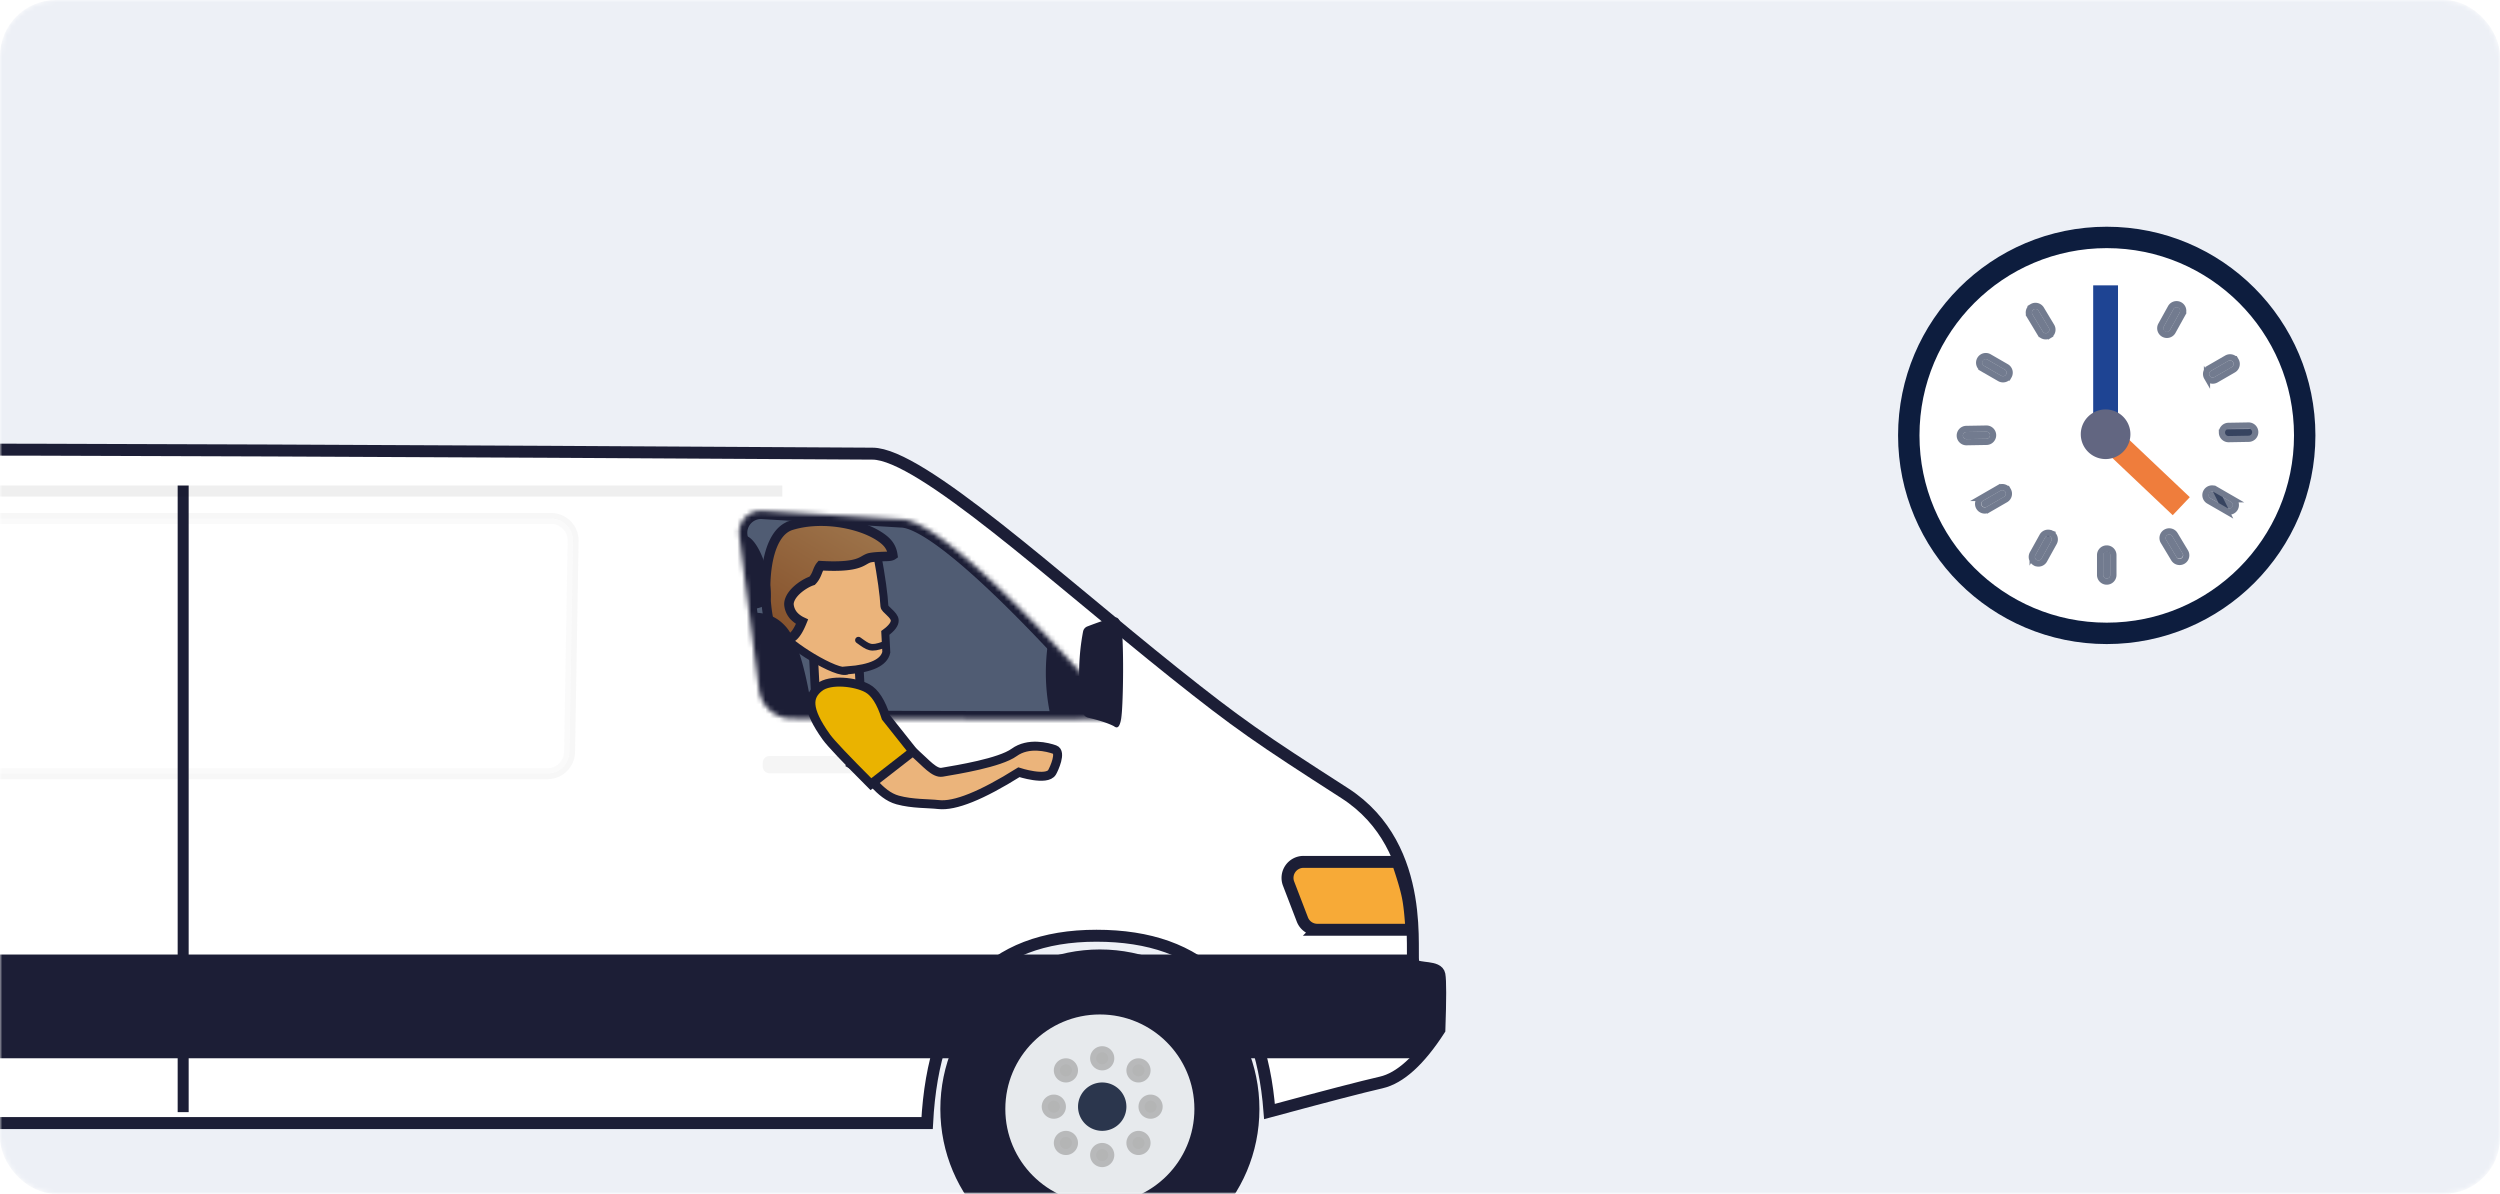 <svg xmlns="http://www.w3.org/2000/svg" width="534" height="255" fill="none" viewBox="0 0 534 255">
  <mask id="a" width="534" height="255" x="0" y="0" maskUnits="userSpaceOnUse" style="mask-type:alpha">
    <rect width="534" height="255" fill="#EDF0F6" rx="12"/>
  </mask>
  <g mask="url(#a)">
    <rect width="534" height="255" fill="#EDF0F6" rx="12"/>
    <g filter="url(#b)">
      <path fill="#fff" fill-rule="evenodd" stroke="#1C1E36" stroke-width="2.554" d="M301.998 206.042c-1.081-1.057 3.41-24.939-14.788-36.632-18.197-11.691-22.708-14.762-36.513-25.78-25.174-20.09-54.123-46.73-64.34-46.73-195.593-1.2-294.374-1.2-296.341 0-2.953 1.804-1.839 51.981-2.12 58.278-.188 4.199-.188 18.814 0 43.845-2.431.83-2.525 3.169-.281 7.019 2.154 16.45 6.396 25.996 12.723 28.637 1.658 1.826-1.593-35.656 36.772-35.656 25.577 0 37.732 13.622 36.466 40.864h224.457c1.396-26.675 13.453-40.013 36.171-40.013s35.038 12.516 36.96 37.546c11.866-3.211 19.818-5.279 23.854-6.202 4.036-.925 8.181-4.682 12.439-11.272.229-6.58.229-10.501 0-11.762-.341-1.89-4.379-1.083-5.459-2.142Z" clip-rule="evenodd"/>
      <path fill="#1C1E36" fill-rule="evenodd" d="M301.784 203.891h-413.668c-1.013-.317.3 7.071 3.938 22.159h410.77l4.805-6.768c.661-5.801.661-9.571 0-11.311-.4-1.054-3.461-.366-4.805-1.14-.584-.337-.931-1.315-1.04-2.94Z" clip-rule="evenodd"/>
      <path fill="#1C1E36" d="M234.934 270.959c-18.82 0-34.077-15.257-34.077-34.077 0-18.821 15.257-34.078 34.077-34.078 18.821 0 34.078 15.257 34.078 34.078 0 18.82-15.257 34.077-34.078 34.077Z"/>
      <path fill="#E7EAED" d="M234.932 257.075c-11.153 0-20.194-9.04-20.194-20.193 0-11.152 9.041-20.193 20.194-20.193 11.152 0 20.193 9.041 20.193 20.193 0 11.153-9.041 20.193-20.193 20.193Z"/>
      <path fill="#0F1C35" fill-opacity=".868" d="M235.433 241.55a5.166 5.166 0 1 1 0-10.332 5.166 5.166 0 0 1 0 10.332Z"/>
      <path fill="#D8D8D8" stroke="#979797" stroke-width="2.582" d="M235.431 227.343a1.291 1.291 0 1 1 0-2.582 1.291 1.291 0 0 1 0 2.582Zm-10.332 10.332a1.291 1.291 0 1 1 0-2.582 1.291 1.291 0 0 1 0 2.582Zm2.58 7.75a1.291 1.291 0 1 1 0-2.582 1.291 1.291 0 0 1 0 2.582Zm7.752 2.582a1.291 1.291 0 1 1 0-2.582 1.291 1.291 0 0 1 0 2.582Zm7.75-2.582a1.291 1.291 0 1 1 0-2.582 1.291 1.291 0 0 1 0 2.582Zm0-15.498a1.291 1.291 0 1 1 0-2.582 1.291 1.291 0 0 1 0 2.582Zm2.582 7.748a1.291 1.291 0 1 1 0-2.582 1.291 1.291 0 0 1 0 2.582Zm-18.084-7.748a1.291 1.291 0 1 1 0-2.582 1.291 1.291 0 0 1 0 2.582Z" opacity=".58"/>
      <path fill="#F7AA37" fill-rule="evenodd" stroke="#1C1E36" stroke-width="2.554" d="M278.433 184.097h20.093c1.119 3.269 1.855 5.769 2.197 7.499.327 1.64.575 3.975.754 7.002h-20.101a3.416 3.416 0 0 1-3.191-2.193l-2.944-7.663a3.423 3.423 0 0 1 .374-3.163 3.412 3.412 0 0 1 2.818-1.482Z" clip-rule="evenodd"/>
      <g opacity=".464">
        <path stroke="#E9E9EA" stroke-width="1.174" d="M-91.197 111.341H117.79a4.088 4.088 0 0 1 2.876 1.253 4.092 4.092 0 0 1 1.155 2.925l-.754 45.102a4.1 4.1 0 0 1-1.227 2.861 4.097 4.097 0 0 1-2.882 1.178H-91.199a4.095 4.095 0 0 1-2.906-1.203 4.1 4.1 0 0 1-1.203-2.905v-45.101c0-1.135.46-2.162 1.203-2.905a4.092 4.092 0 0 1 2.906-1.205h.002Z" clip-rule="evenodd" opacity=".464"/>
        <path stroke="#5C5C5C" stroke-opacity=".228" stroke-width="1.174" d="M-91.197 110.167h208.986a5.278 5.278 0 0 1 3.719 1.611 5.273 5.273 0 0 1 1.485 3.761l-.753 45.101a5.266 5.266 0 0 1-1.579 3.678 5.26 5.26 0 0 1-3.704 1.517H-91.2a5.257 5.257 0 0 1-3.735-1.548 5.267 5.267 0 0 1-1.548-3.735v-45.101a5.266 5.266 0 0 1 1.548-3.736 5.26 5.26 0 0 1 3.735-1.548h.003Z" clip-rule="evenodd" opacity=".464"/>
      </g>
      <path fill="#1C1E36" fill-rule="evenodd" d="M40.299 103.711H37.95v133.847h2.35V103.711Z" clip-rule="evenodd"/>
      <path stroke="url(#c)" stroke-width="2.349" d="M167.102 104.884h-277.088"/>
      <path fill="#1C1E36" fill-rule="evenodd" d="M239.638 134.765c-.355-3.312-1.328-2.911-1.815-2.803-1.208.268-3.063.883-5.563 1.843a1.463 1.463 0 0 0-.916 1.098 47.526 47.526 0 0 0-.843 8.794c0 2.817.271 5.632.81 8.446a1.46 1.46 0 0 0 1.101 1.149c2.365.561 4.168 1.147 5.411 1.763.398.196 1.489 1.471 1.816-3.023.326-4.495.355-13.954 0-17.268l-.001.001Z" clip-rule="evenodd"/>
      <path fill="#000" fill-opacity=".04" d="M164.384 161.476h20.507c.81 0 1.466.656 1.466 1.466v.769c0 .809-.656 1.466-1.466 1.466h-20.507c-.81 0-1.466-.657-1.466-1.466v-.769c0-.81.656-1.466 1.466-1.466Z"/>
      <mask id="d" width="83" height="45" x="157" y="109" maskUnits="userSpaceOnUse" style="mask-type:alpha">
        <path fill="#fff" d="M239.295 153.466c0-.387-36.087-42.542-46.895-42.542l-29.554-1.813a4.714 4.714 0 0 0-2.024.324 4.711 4.711 0 0 0-2.733 2.922 4.704 4.704 0 0 0-.188 2.041l4.231 32.951a7.052 7.052 0 0 0 2.321 4.38 7.053 7.053 0 0 0 4.632 1.767c46.807.228 70.21.218 70.21-.03Z"/>
      </mask>
      <g mask="url(#d)">
        <path fill="#505C73" stroke="#1C1E36" stroke-width="3.522" d="M239.295 153.466c0-.387-36.087-42.542-46.895-42.542l-29.554-1.812a4.684 4.684 0 0 0-3.717 1.479 4.704 4.704 0 0 0-1.228 3.807l4.231 32.951a7.047 7.047 0 0 0 6.953 6.147c46.807.228 70.21.218 70.21-.03Z"/>
        <path fill="#EBB47B" stroke="#1C1E36" stroke-width="1.895" d="m176.852 152.194-2.402 1.104-.793-15.142 2.25 1.629c1.714.923 3.669.82 5.277-.276l2.068-1.855.498 9.515-1.917 4.764-4.981.261Z"/>
        <path fill="#EBB47B" stroke="#1C1E36" stroke-width="1.695" d="M181.067 143.186c-2.038 1.261-13.533-6.126-13.611-7.632-5.896-14.209-3.815-21.579 6.246-22.106 15.088-.791 11.49 1.673 13.672 5.003.895 4.889 1.407 8.563 1.536 11.024.039.724 2.142 1.824 2.203 3.01.043.792-.629 1.695-2.014 2.708l.217 4.121c-.48 2.188-3.23 3.478-8.25 3.87l.001.002Z"/>
        <path stroke="#1C1E36" stroke-linecap="round" stroke-width="1.413" d="M188.777 137.723c-2.83.996-3.225.576-5.417-.991"/>
        <path fill="url(#e)" fill-rule="evenodd" stroke="#1C1E36" stroke-width="2.035" d="M169.014 112.221c4.314-1.325 9.419-1.079 13.639.105 2.221.624 4.197 1.507 5.673 2.575 1.236.895 2.127 1.91 2.382 3.674-.453.315-1.278.264-2.187.301-.809.035-1.693.075-2.57.224-.448.076-.855.284-1.346.57-1.078.623-2.795 1.54-9.31 1.158-.172.201-.357.512-.535.923-.251.58-.494 1.471-1.278 2.299-1.019.326-2.357 1.126-3.361 2.069-1.125 1.056-1.716 2.255-1.587 3.175.113.913.53 1.76 1.185 2.405a5.796 5.796 0 0 0 1.596 1.101c-.513 1.261-1.082 2.342-1.754 3.003-.491.481-1.011.679-1.499.713-.956.065-1.771-.419-2.173-.632-.165-.087-.41-.209-.878-.776-.402-.863-.748-2.151-1.008-3.68-.487-2.862-.655-6.548-.212-9.974.31-2.39.911-4.656 1.938-6.399.801-1.36 1.863-2.397 3.285-2.834Z" clip-rule="evenodd"/>
        <path fill="#1C1E36" fill-rule="evenodd" d="M158.724 114.327c-1.86 0-3.555.221-5.086.662a1.77 1.77 0 0 0-1.105 2.456l5.626 11.801a1.762 1.762 0 0 0 1.778.996c2.121-.222 3.576-.748 4.362-1.576 1.399-1.475-1.556-14.339-5.575-14.339Zm9.208 19.619c-1.928-2.245-4.476-3.257-7.645-3.038a1.775 1.775 0 0 0-.757.229 1.774 1.774 0 0 0-.868 1.274c-.039.264-.017.533.063.788l6.024 19.134a1.77 1.77 0 0 0 1.805 1.232l5.185-.354a1.77 1.77 0 0 0 1.262-.662 1.76 1.76 0 0 0 .362-1.378c-1.418-8.922-3.229-14.664-5.43-17.225h-.001Zm69.165-.953c-.534-3.975-1.993-3.493-2.725-3.363-1.864.332-4.762 1.105-8.688 2.317a1.467 1.467 0 0 0-.994 1.06c-.866 3.64-1.299 7.208-1.299 10.705 0 3.449.422 6.894 1.263 10.339a1.47 1.47 0 0 0 1.158 1.093c3.767.696 6.62 1.428 8.56 2.197.599.235 2.235 1.766 2.725-3.627.489-5.394.534-16.744 0-20.72v-.001Z" clip-rule="evenodd"/>
      </g>
    </g>
    <path fill="#EBB47B" stroke="#1C1E36" stroke-width="1.916" d="M187.673 159.102c6.059-3.418 10.269 6.41 13.564 5.849 3.292-.559 12.347-2.025 15.39-4.235 3.039-2.209 7.152-1.135 8.659-.6 1.503.535-.137 4.107-.557 4.835-1.117 1.943-7.09 0-7.09 0-7.979 5-13.704 7.301-17.171 6.903-2.276-.26-5.561-.115-8.714-.974-4.054-1.104-6.041-5.539-9.518-7.428l5.439-4.35h-.002Z"/>
    <path fill="#EAB300" stroke="#1C1E36" stroke-width="1.916" d="M175 146.824c2.355-1.867 7.82-1.141 10.253.186 1.623.884 2.951 2.961 3.987 6.227l5.775 7.272-8.985 6.99c-5.422-5.428-8.589-8.774-9.499-10.043-4.432-6.171-3.885-8.766-1.531-10.632Z"/>
    <path fill="#fff" stroke="#0D1D3E" stroke-width="4.571" d="M450 135.286c23.354 0 42.286-18.932 42.286-42.286 0-23.354-18.932-42.286-42.286-42.286-23.354 0-42.286 18.932-42.286 42.286 0 23.354 18.932 42.286 42.286 42.286Z"/>
    <path fill="#1E4493" d="M447.105 60.951h5.301v31.805h-5.301z"/>
    <path fill="#EF7D3C" d="m447.106 93.954 3.645-3.848 16.99 16.09-3.646 3.85z"/>
    <path fill="#626681" d="M449.756 98.056a5.301 5.301 0 1 0 0-10.602 5.301 5.301 0 0 0 0 10.603Z"/>
    <path fill="#0D1D3E" fill-opacity=".58" d="M428.5 79.98a.757.757 0 0 1-1.034.278l-3.701-2.137a.757.757 0 0 1 .757-1.311l3.701 2.136a.757.757 0 0 1 .277 1.035Z"/>
    <path stroke="#0D1D3E" stroke-opacity=".58" stroke-width="1.325" d="M428.81 80.643h.073l.191-.331a1.42 1.42 0 0 0-.519-1.94l-3.701-2.136a1.42 1.42 0 0 0-1.42 2.459l.32-.555-.32.555 3.701 2.137a1.42 1.42 0 0 0 1.675-.189Z"/>
    <path fill="#0D1D3E" fill-opacity=".58" d="M428.34 105.086a.757.757 0 0 1-.277 1.034l-3.701 2.137a.757.757 0 1 1-.757-1.312l3.701-2.136a.757.757 0 0 1 1.034.277Z"/>
    <path stroke="#0D1D3E" stroke-opacity=".58" stroke-width="1.325" d="M428.65 104.423a1.42 1.42 0 0 0-1.675-.188l.33.572-.33-.572-3.701 2.137a1.42 1.42 0 1 0 1.42 2.458l-.332-.573.332.573 3.7-2.136a1.42 1.42 0 0 0 .52-1.939l-.191-.332h-.073Z"/>
    <path fill="#0D1D3E" fill-opacity=".58" d="M449.999 117.778c.418 0 .757.339.757.757v4.274a.757.757 0 0 1-1.514 0v-4.274c0-.418.339-.757.757-.757Z"/>
    <path stroke="#0D1D3E" stroke-opacity=".58" stroke-width="1.325" d="M451.419 118.535a1.42 1.42 0 0 0-2.839 0v4.274a1.419 1.419 0 1 0 2.839 0v-4.274Z"/>
    <path fill="#0D1D3E" fill-opacity=".58" d="M471.822 105.365a.757.757 0 0 1 1.034-.277l3.701 2.137a.757.757 0 0 1-.757 1.311l-3.701-2.137a.757.757 0 0 1-.277-1.034Z"/>
    <path stroke="#0D1D3E" stroke-opacity=".58" stroke-width="1.325" d="m473.188 104.514 3.701 2.137a1.42 1.42 0 0 1-1.42 2.459l-2.281-4.596Zm0 0a1.42 1.42 0 0 0-1.42 2.459l3.701 2.137-2.281-4.596Z"/>
    <path fill="#0D1D3E" fill-opacity=".58" d="M471.986 80.26a.757.757 0 0 1 .277-1.035l3.701-2.136a.757.757 0 0 1 .757 1.311l-3.701 2.136a.757.757 0 0 1-1.034-.277Z"/>
    <path stroke="#0D1D3E" stroke-opacity=".58" stroke-width="1.325" d="M471.412 80.59a1.42 1.42 0 0 0 1.94.52l3.701-2.136a1.42 1.42 0 0 0 .519-1.94l-.191-.33h-.073a1.42 1.42 0 0 0-1.675-.19l-3.701 2.137.331.574-.331-.574a1.42 1.42 0 0 0-.52 1.94Z"/>
    <path fill="#0D1D3E" fill-opacity=".58" d="M462.476 70.793a.757.757 0 0 1-.295-1.03l2.072-3.737a.757.757 0 1 1 1.324.734l-2.072 3.738a.757.757 0 0 1-1.029.295Z"/>
    <path stroke="#0D1D3E" stroke-opacity=".58" stroke-width="1.325" d="m463.673 65.705-2.072 3.738a1.42 1.42 0 0 0 2.484 1.376l2.072-3.737-.58-.322.58.322a1.42 1.42 0 0 0-2.484-1.377Z"/>
    <path fill="#0D1D3E" fill-opacity=".58" d="M437.369 71.07a.756.756 0 0 1-1.038-.26l-2.201-3.662a.757.757 0 0 1 1.298-.78l2.201 3.663a.757.757 0 0 1-.26 1.039Z"/>
    <path stroke="#0D1D3E" stroke-opacity=".58" stroke-width="1.325" d="m435.763 71.152.537-.323-.537.323a1.42 1.42 0 0 0 1.948.486l-.342-.568.342.568a1.42 1.42 0 0 0 .485-1.948l-2.2-3.663a1.42 1.42 0 0 0-1.949-.486l-.321.193v.07a1.421 1.421 0 0 0-.164 1.685l.568-.341-.568.341 2.201 3.663Z"/>
    <path fill="#0D1D3E" fill-opacity=".58" d="M425.06 92.949a.758.758 0 0 1-.744.77l-4.272.075a.757.757 0 0 1-.027-1.514l4.273-.075a.757.757 0 0 1 .77.744Z"/>
    <path stroke="#0D1D3E" stroke-opacity=".58" stroke-width="1.325" d="M424.328 94.382a1.42 1.42 0 0 0-.05-2.84l-4.272.075a1.42 1.42 0 1 0 .049 2.84l4.273-.075Z"/>
    <path fill="#0D1D3E" fill-opacity=".58" d="M437.85 114.552a.756.756 0 0 1 .295 1.029l-2.071 3.738a.76.76 0 0 1-1.03.295.76.76 0 0 1-.295-1.03l2.072-3.737a.757.757 0 0 1 1.029-.295Z"/>
    <path stroke="#0D1D3E" stroke-opacity=".58" stroke-width="1.325" d="m438.172 113.972-.15-.083h-.028a1.42 1.42 0 0 0-1.752.637l-2.072 3.737a1.42 1.42 0 0 0 .553 1.93l.15.083h.028a1.419 1.419 0 0 0 1.752-.636l2.072-3.738a1.42 1.42 0 0 0-.553-1.93Z"/>
    <path fill="#0D1D3E" fill-opacity=".58" d="M462.953 114.275a.758.758 0 0 1 1.039.259l2.201 3.663a.758.758 0 0 1-1.298.78l-2.201-3.663a.758.758 0 0 1 .259-1.039Z"/>
    <path stroke="#0D1D3E" stroke-opacity=".58" stroke-width="1.325" d="M462.612 113.707a1.42 1.42 0 0 0-.486 1.948l2.201 3.663a1.42 1.42 0 1 0 2.434-1.462l-2.201-3.663a1.42 1.42 0 0 0-1.948-.486Z"/>
    <path fill="#0D1D3E" fill-opacity=".58" d="M475.27 92.395a.756.756 0 0 1 .743-.77l4.273-.075a.756.756 0 1 1 .026 1.514l-4.272.075a.757.757 0 0 1-.77-.744Z"/>
    <path stroke="#0D1D3E" stroke-opacity=".58" stroke-width="1.325" d="M474.607 92.407a1.42 1.42 0 0 1 1.395-1.444l4.272-.075a1.42 1.42 0 0 1 1.445 1.395v.011m-7.112.113 5.705.657a.756.756 0 0 0 .744-.77h.663m-7.112.113a1.42 1.42 0 0 0 1.444 1.395l4.273-.075a1.42 1.42 0 0 0 1.395-1.433m-7.112.113 7.112-.113"/>
  </g>
  <defs>
    <linearGradient id="c" x1="-nan" x2="-nan" y1="-nan" y2="-nan" gradientUnits="userSpaceOnUse">
      <stop stop-opacity=".064"/>
      <stop offset="1" stop-opacity=".064"/>
    </linearGradient>
    <linearGradient id="e" x1="185.028" x2="167.379" y1="105.256" y2="134.286" gradientUnits="userSpaceOnUse">
      <stop stop-color="#A27B51"/>
      <stop offset="1" stop-color="#87532D"/>
    </linearGradient>
    <filter id="b" width="439.51" height="191.563" x="-122.94" y="87.06" color-interpolation-filters="sRGB" filterUnits="userSpaceOnUse">
      <feFlood flood-opacity="0" result="BackgroundImageFix"/>
      <feColorMatrix in="SourceAlpha" result="hardAlpha" values="0 0 0 0 0 0 0 0 0 0 0 0 0 0 0 0 0 0 127 0"/>
      <feOffset/>
      <feGaussianBlur stdDeviation="3.832"/>
      <feColorMatrix values="0 0 0 0 0 0 0 0 0 0 0 0 0 0 0 0 0 0 0.12 0"/>
      <feBlend in2="BackgroundImageFix" result="effect1_dropShadow_6534_58754"/>
      <feBlend in="SourceGraphic" in2="effect1_dropShadow_6534_58754" result="shape"/>
    </filter>
  </defs>
</svg>
